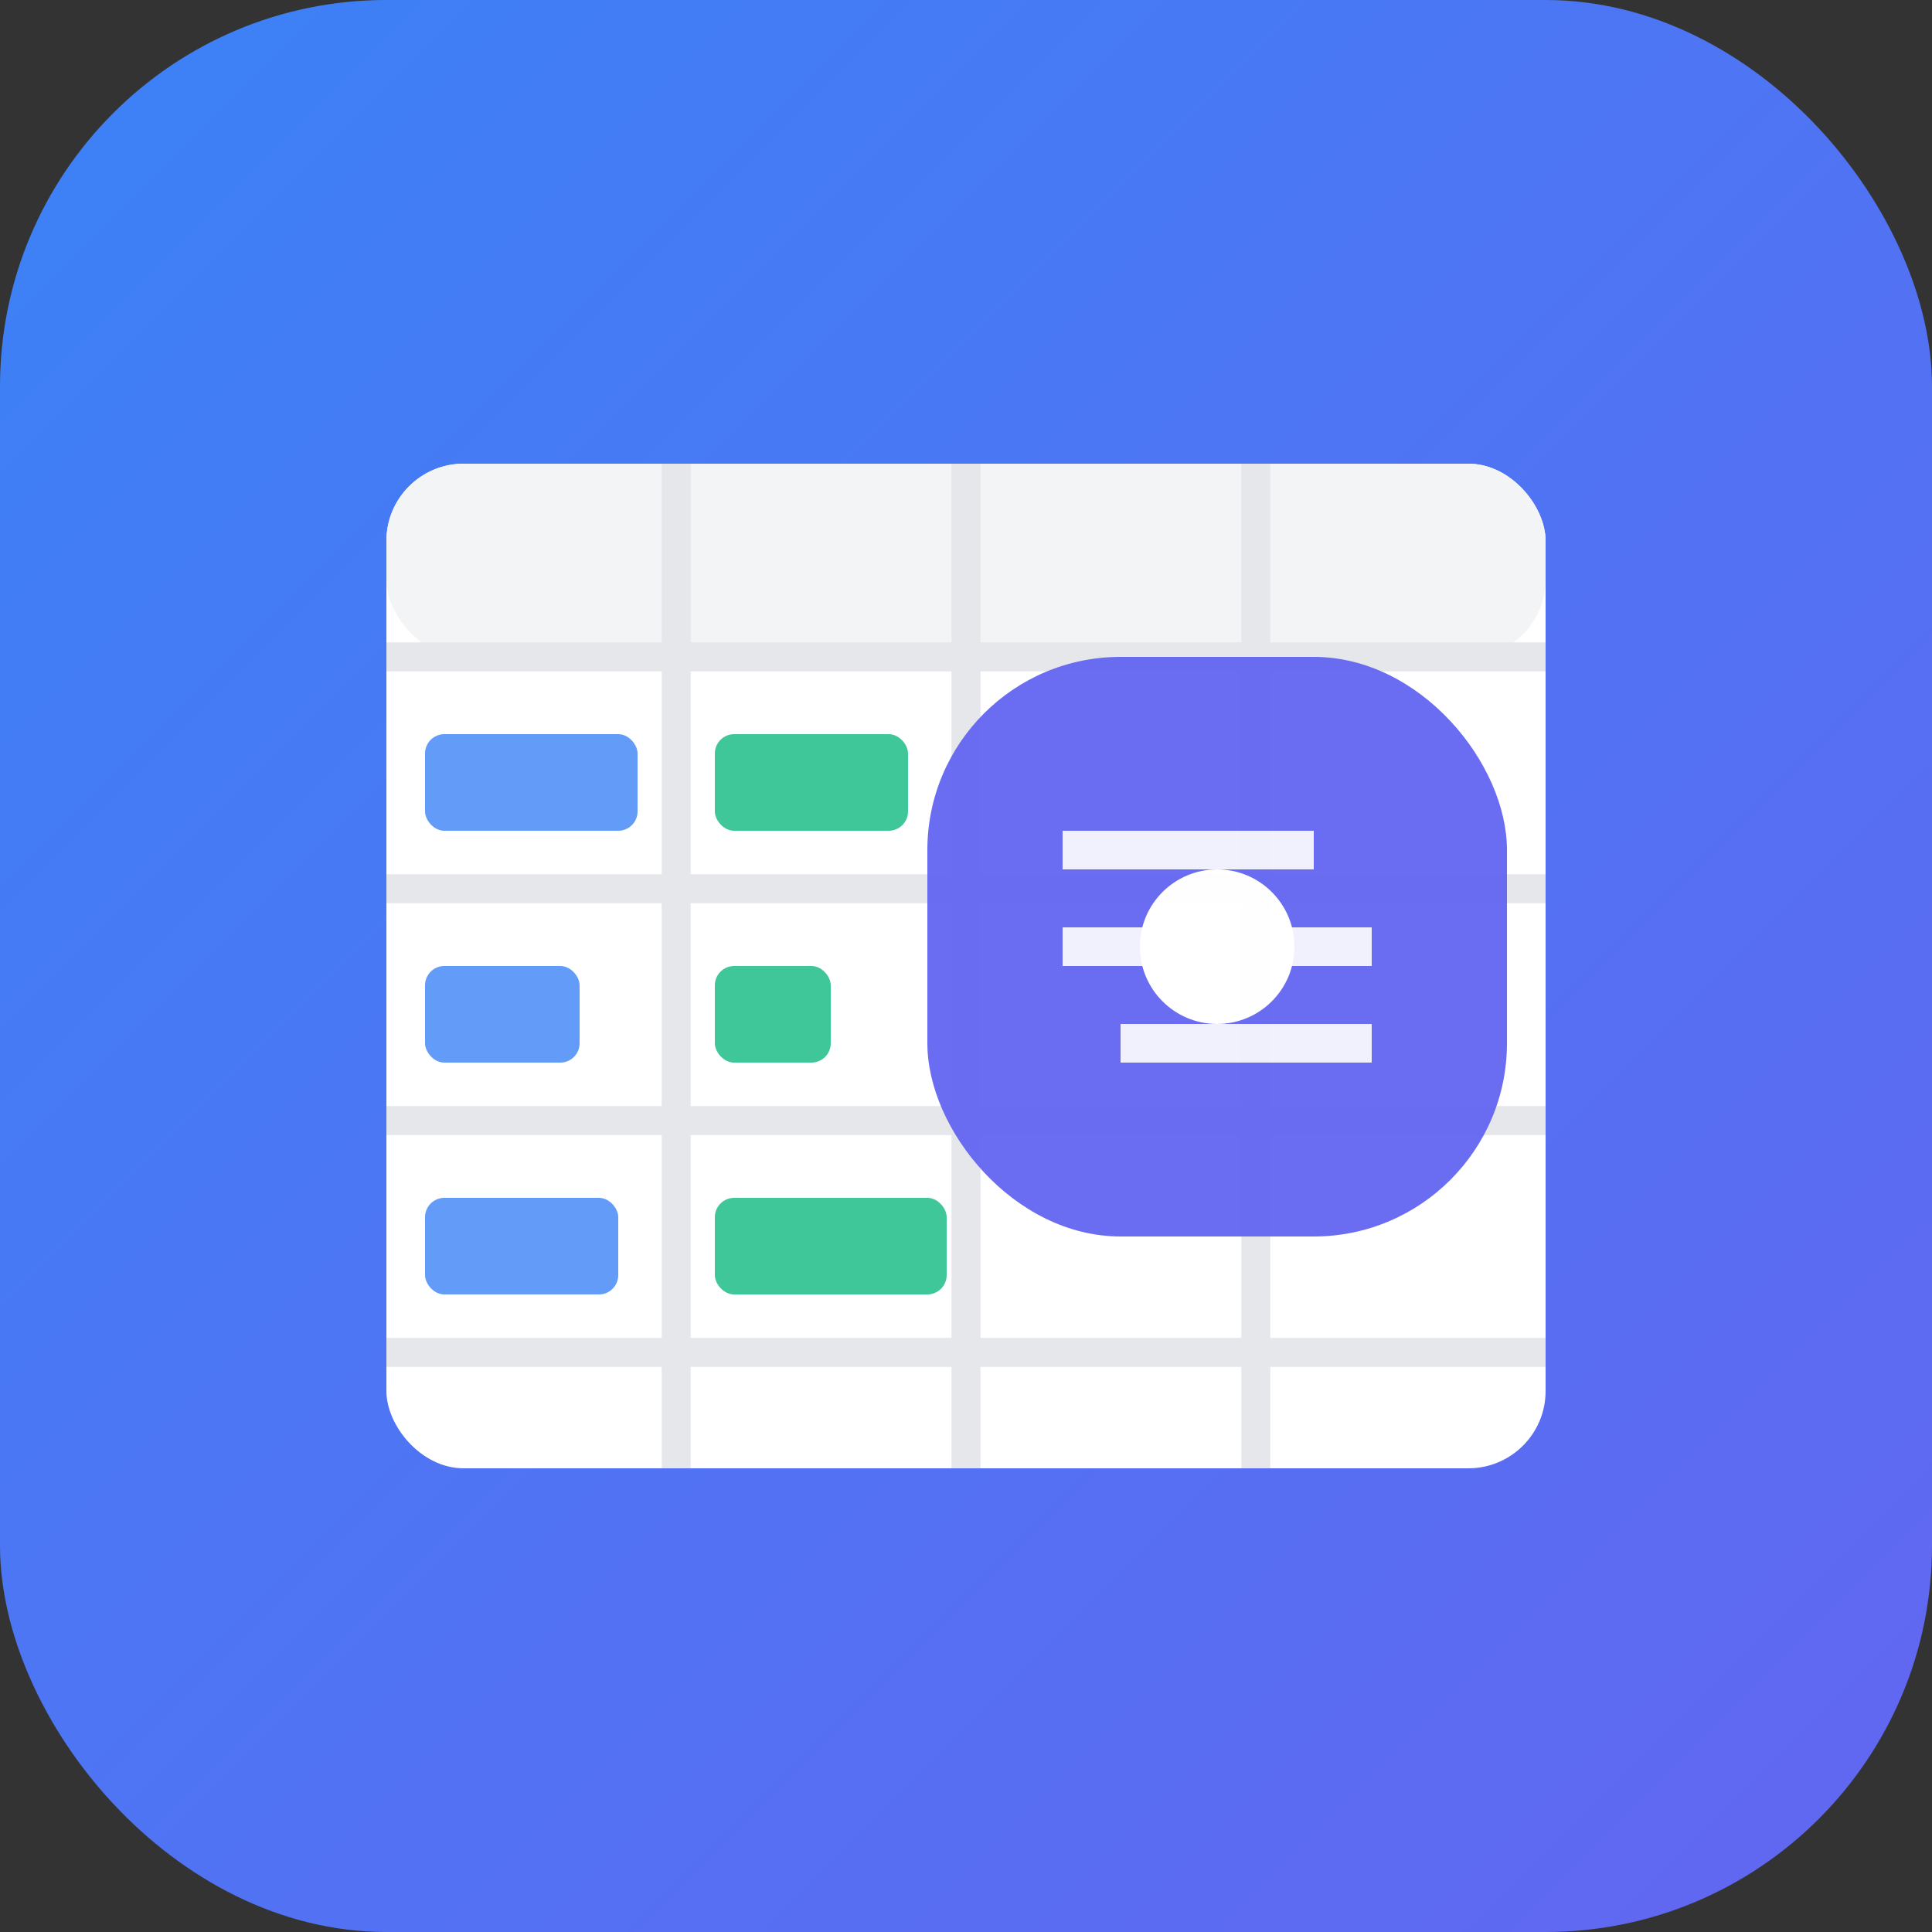 <?xml version="1.0" encoding="UTF-8"?>
<svg width="100" height="100" viewBox="0 0 100 100" fill="none" xmlns="http://www.w3.org/2000/svg">
  <rect x="0" y="0" width="100" height="100" fill="#333333" stroke="none"/>
  <!-- Definitions -->
  <defs>
    <linearGradient id="brandGradient" x1="0%" y1="0%" x2="100%" y2="100%">
      <stop offset="0%" stop-color="#3B82F6" />
      <stop offset="100%" stop-color="#6366F1" />
    </linearGradient>
  </defs>

  <!-- Main Background -->
  <rect width="100" height="100" rx="20" fill="url(#brandGradient)" />
  
  <!-- Spreadsheet with Cells -->
  <rect x="20" y="24" width="60" height="52" rx="4" fill="white" filter="drop-shadow(0px 2px 4px rgba(0,0,0,0.15))" />
  
  <!-- Excel Header Row -->
  <rect x="20" y="24" width="60" height="10" rx="4" fill="#F3F4F6" />
  
  <!-- Column Dividers -->
  <line x1="35" y1="24" x2="35" y2="76" stroke="#E5E7EB" stroke-width="1.5" />
  <line x1="50" y1="24" x2="50" y2="76" stroke="#E5E7EB" stroke-width="1.5" />
  <line x1="65" y1="24" x2="65" y2="76" stroke="#E5E7EB" stroke-width="1.5" />
  
  <!-- Row Dividers -->
  <line x1="20" y1="34" x2="80" y2="34" stroke="#E5E7EB" stroke-width="1.5" />
  <line x1="20" y1="46" x2="80" y2="46" stroke="#E5E7EB" stroke-width="1.5" />
  <line x1="20" y1="58" x2="80" y2="58" stroke="#E5E7EB" stroke-width="1.5" />
  <line x1="20" y1="70" x2="80" y2="70" stroke="#E5E7EB" stroke-width="1.5" />
  
  <!-- Data Visualization Elements -->
  <rect x="22" y="38" width="11" height="5" rx="1" fill="#3B82F6" opacity="0.8" />
  <rect x="22" y="50" width="8" height="5" rx="1" fill="#3B82F6" opacity="0.8" />
  <rect x="22" y="62" width="10" height="5" rx="1" fill="#3B82F6" opacity="0.8" />
  
  <rect x="37" y="38" width="10" height="5" rx="1" fill="#10B981" opacity="0.8" />
  <rect x="37" y="50" width="6" height="5" rx="1" fill="#10B981" opacity="0.8" />
  <rect x="37" y="62" width="12" height="5" rx="1" fill="#10B981" opacity="0.8" />
  
  <!-- AI Element Overlay -->
  <g opacity="0.95">
    <rect x="48" y="34" width="30" height="30" rx="10" fill="#6366F1" filter="drop-shadow(0px 2px 4px rgba(0,0,0,0.2))" />
    
    <!-- AI Circuit Pattern -->
    <line x1="55" y1="49" x2="71" y2="49" stroke="white" stroke-width="2" stroke-opacity="0.9" />
    <line x1="55" y1="44" x2="68" y2="44" stroke="white" stroke-width="2" stroke-opacity="0.9" />
    <line x1="58" y1="54" x2="71" y2="54" stroke="white" stroke-width="2" stroke-opacity="0.9" />
    
    <!-- Central Node -->
    <circle cx="63" cy="49" r="4" fill="white" />
  </g>
</svg> 